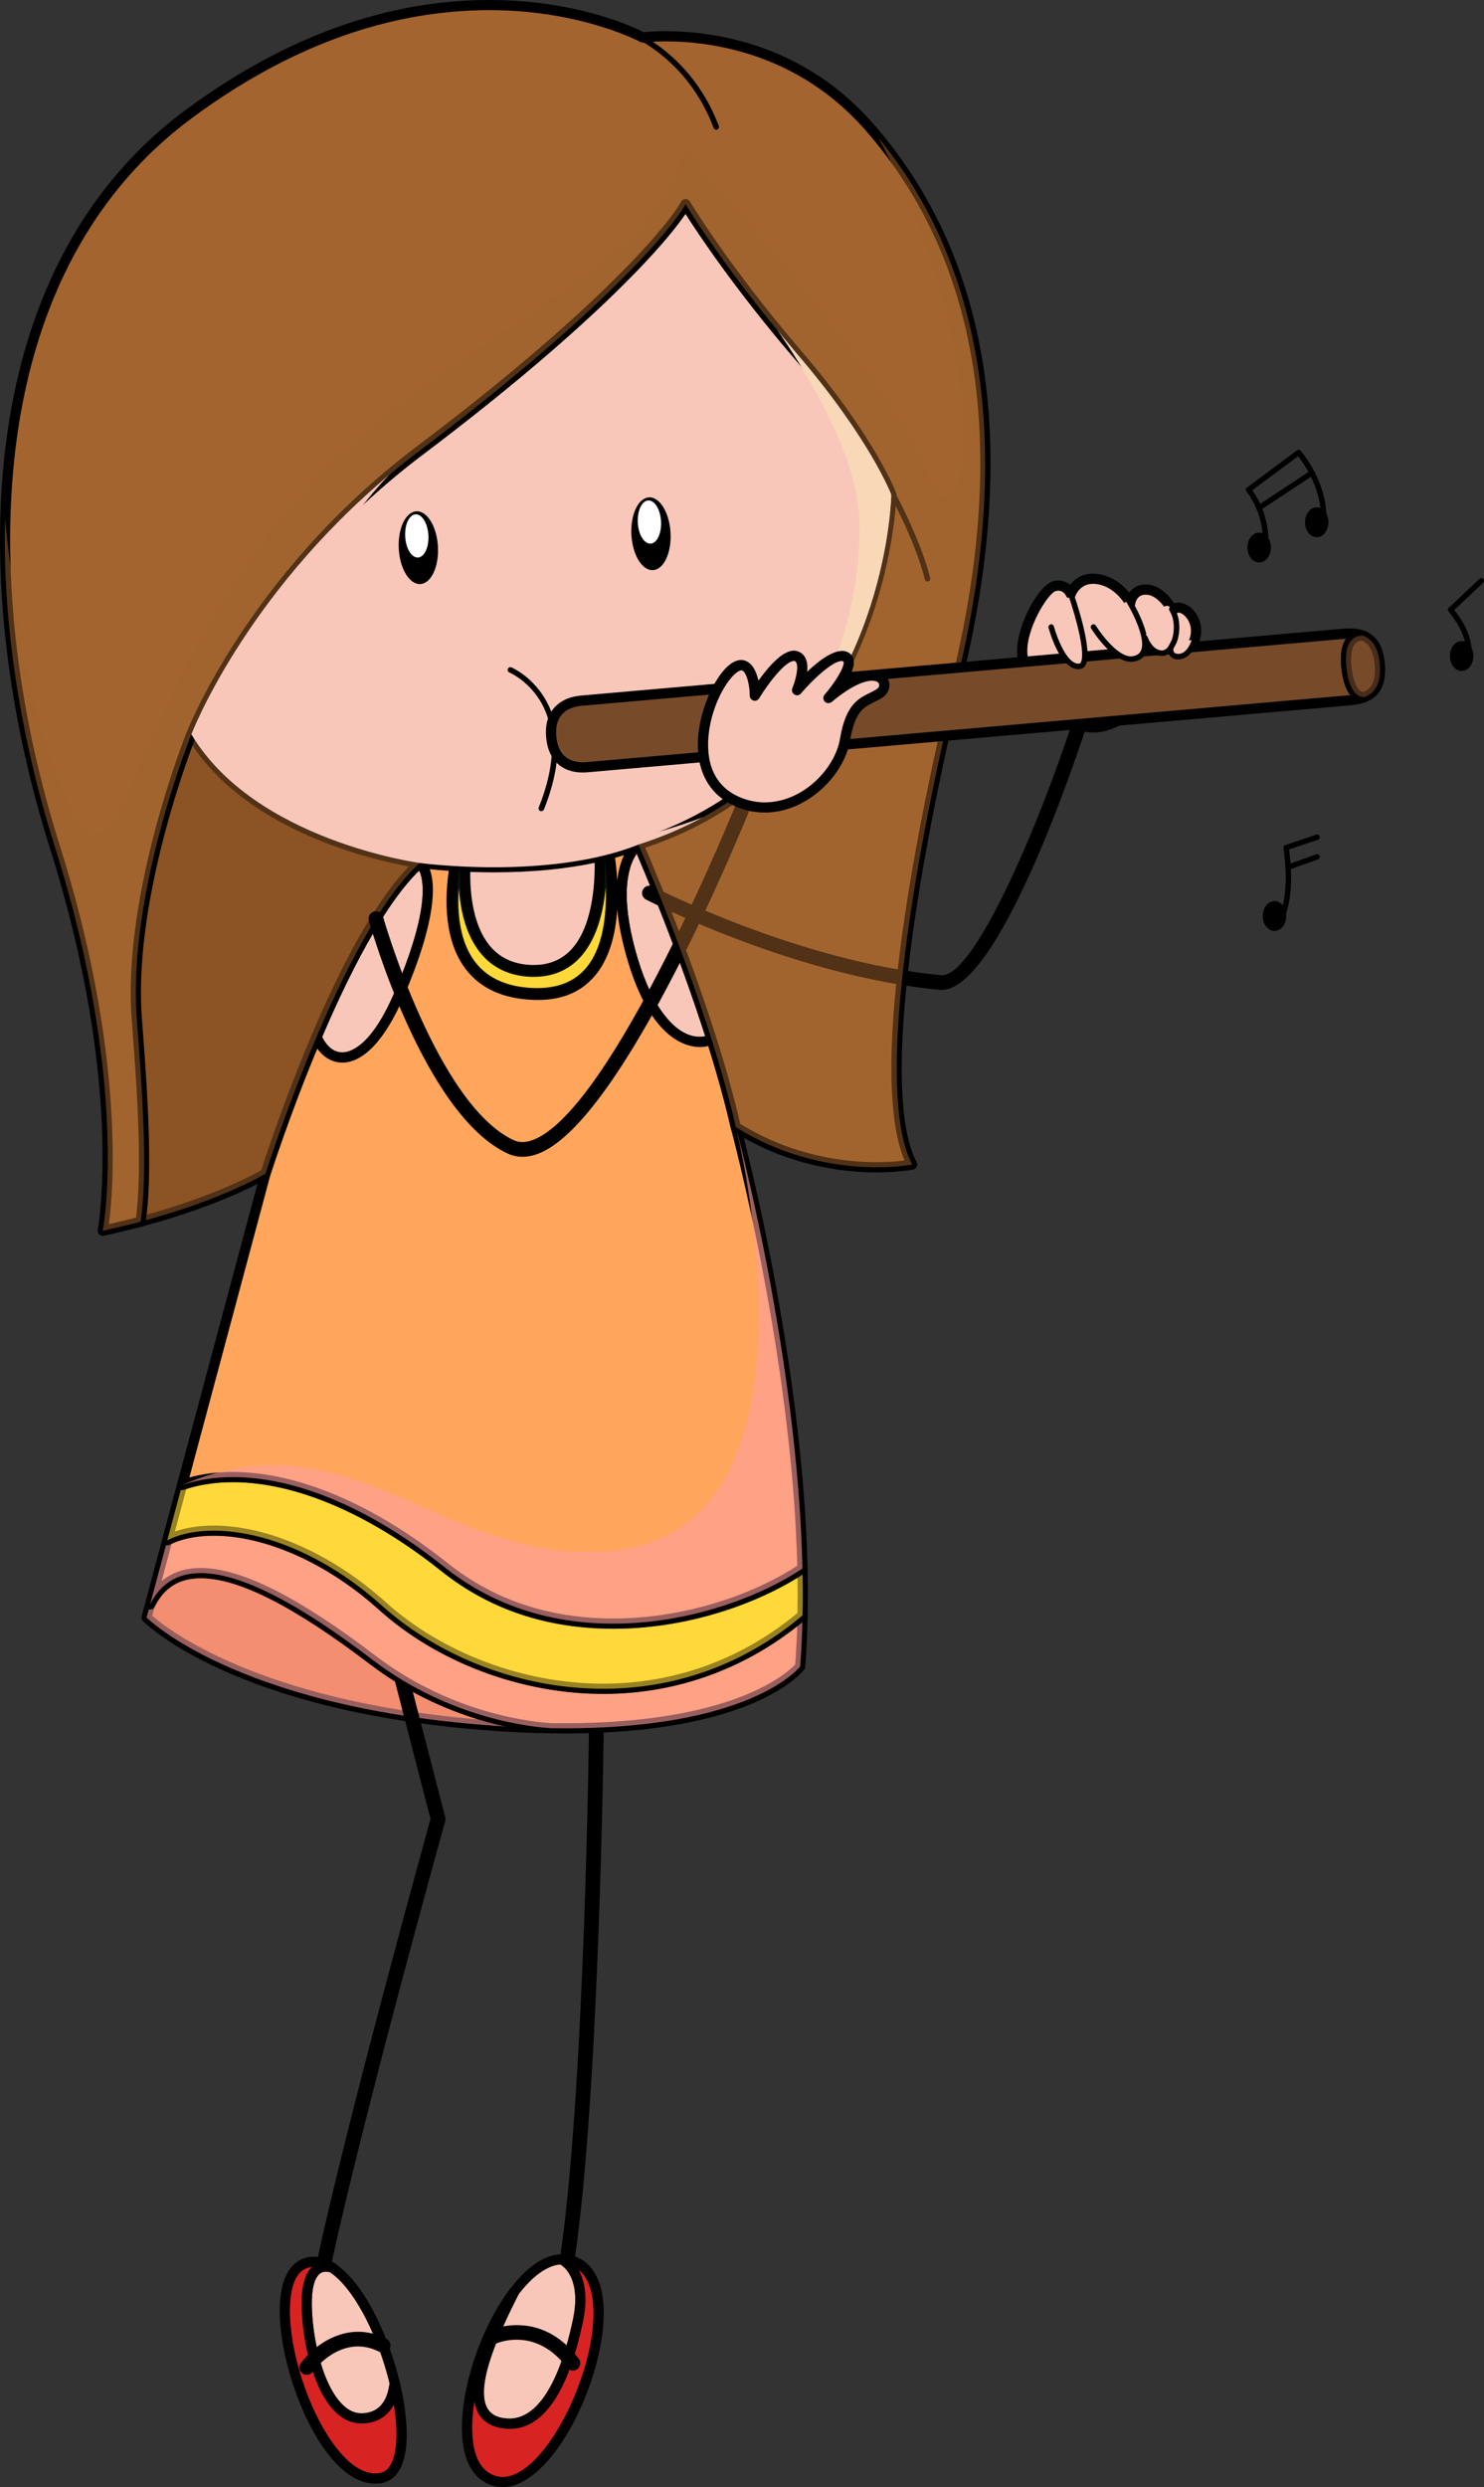 <?xml version="1.0" encoding="UTF-8"?> <svg xmlns="http://www.w3.org/2000/svg" viewBox="0 0 894.8 1498.69"><rect x="0" y="0" width="894.8" height="1498.69" fill="#333333" stroke="none"/><defs><style> .cls-1 { fill: #d82323; } .cls-2 { fill: #0f0f0f; } .cls-3 { fill: #fff; } .cls-4, .cls-5 { fill: #a3642f; } .cls-6 { fill: #e2752b; } .cls-7 { isolation: isolate; } .cls-8, .cls-5, .cls-9, .cls-10, .cls-11, .cls-12, .cls-13 { mix-blend-mode: multiply; } .cls-8, .cls-9, .cls-12, .cls-13 { opacity: .6; } .cls-8, .cls-14 { fill: #ffd939; } .cls-5 { opacity: .5; } .cls-15, .cls-13 { fill: #ff9f9f; } .cls-16, .cls-10 { fill: #f9c7b9; } .cls-9, .cls-17 { fill: #774b2a; } .cls-18 { fill: #77421b; } .cls-11 { fill: #f9d8b7; } .cls-19 { fill: #ffa65c; } .cls-20 { fill: #010202; } </style></defs><g class="cls-7"><g id="_Слой_2" data-name="Слой 2"><g id="Layer_1" data-name="Layer 1"><g><g><g><path d="M341.75,1367.59c-.22,0-.43-.04-.67-.08-2.44-.37-4.09-2.65-3.7-5.02,15.26-100.48,17.74-319.24,17.76-321.46,.02-2.44,1.99-4.37,4.44-4.37h.02c2.48,.04,4.44,2.06,4.44,4.5-.04,2.16-2.54,221.61-17.9,322.64-.31,2.18-2.24,3.8-4.37,3.8Z"></path><g><path class="cls-16" d="M655.28,438.05c23.78,4.07,47.1-30.39,53.18-42.89,0,0,7.39,3.72,11.84-9.58,4.41-13.26-8.52-23.64-13.31-17.72,0,0-5.92-11.82-15.16-12.55-9.24-.71-10.33,8.14-10.33,8.14,0,0-6.27-12.18-19.18-14.4-12.94-2.22-16.66,8.85-16.66,8.85,0,0-2.58-6.29-9.56-4.78-7.04,1.49-21.4,26.49-19.57,42.05,1.83,15.52-1.83,35.85,38.76,42.89Z"></path><path class="cls-20" d="M659.22,441.45h0c-1.48,0-2.99-.12-4.45-.37-38.31-6.63-39.71-25.25-40.83-40.18-.14-1.85-.26-3.62-.49-5.37-1.93-16.42,12.57-43.46,22.01-45.43,4.03-.9,7.57,.41,9.78,2.28,3.07-3.97,8.55-7.96,17.58-6.37,8.71,1.49,14.65,6.94,18.05,11.09,2.05-2.89,5.61-5.27,11.21-4.86,7.71,.63,13.26,7.3,15.91,11.29,4.05-1.42,9.38,.94,12.76,5.64,3.6,4.99,4.5,11.31,2.48,17.4-3.86,11.45-10.09,12.37-13.12,12.12-7.04,13.14-27.67,42.76-50.88,42.76Zm-21.06-85.51c-.45,0-.94,.06-1.42,.16-4.78,1.04-18.92,23.88-17.17,38.69,.22,1.83,.37,3.72,.49,5.64,1.08,14.14,2.16,28.77,35.74,34.57,20.43,3.56,43.17-27.42,49.88-41.18,.37-.73,1.02-1.32,1.77-1.57,.79-.24,1.65-.2,2.38,.16h0s.41,.16,1,.16c2.46,0,4.84-2.93,6.53-7.98,1.97-5.92-.45-10.27-1.59-11.84-2.48-3.42-5.35-4.35-6.39-2.97-.65,.81-1.51,1.24-2.73,1.14-1.04-.1-1.93-.73-2.42-1.69-1.42-2.85-6.53-10.37-12.63-10.86l-.81-.02c-5.19,0-6.12,4.58-6.25,5.49-.18,1.32-1.22,2.4-2.54,2.6-1.46,.35-2.62-.41-3.24-1.59-.06-.12-5.8-10.91-16.97-12.82-10.15-1.75-13.2,6.74-13.2,6.74-.43,1.28-1.57,2.14-2.85,2.18-.96-.04-2.44-.71-2.93-1.89-.14-.31-1.46-3.13-4.66-3.13Z"></path></g><g><path class="cls-6" d="M90.5,966.79l-2.09,7.89s52.79,53.36,205.68,64.92c13.75,1.1,26.53,1.63,38.43,1.77-9.93-.51-60.06-4.88-107.66-41.03-53.16-40.51-113.6-75.27-134.35-33.55Z"></path><path d="M332.51,1044.47h-.02c-13.22-.2-25.88-.79-38.65-1.79-152.26-11.56-205.43-63.66-207.63-65.85-.77-.75-1.06-1.91-.79-2.97l2.12-7.85c7-14.2,18.23-21.16,33.57-21.16,24.19,0,58.75,17.37,105.61,53.06,46.94,35.62,96.53,39.94,105.97,40.44,1.69,.08,2.99,1.51,2.93,3.15-.06,1.67-1.42,2.97-3.09,2.97Zm-240.69-70.82c8.73,7.67,63.64,51.17,196.42,62.42-19.37-5.96-42.62-16.07-65.24-33.28-45.75-34.85-79.12-51.78-101.9-51.78-12.98,0-22.09,5.6-27.83,17.17l-1.45,5.47Z"></path></g><g class="cls-12"><path class="cls-15" d="M90.5,966.79l-2.09,7.89s52.79,53.36,205.68,64.92c13.75,1.1,26.53,1.63,38.43,1.77-9.93-.51-60.06-4.88-107.66-41.03-53.16-40.51-113.6-75.27-134.35-33.55Z"></path></g><path d="M195.5,1367.59c-.32,0-.59-.04-.96-.12-2.36-.53-3.91-2.89-3.38-5.25,18.94-87.2,64.17-250.78,68.42-266.14l-21.38-82.68c-.63-2.36,.79-4.82,3.15-5.45,2.38-.59,4.78,.84,5.41,3.19l21.71,83.88c.2,.79,.2,1.57,0,2.28-.51,1.79-48.99,176-68.64,266.81-.43,2.05-2.28,3.48-4.33,3.48Z"></path><g><path class="cls-16" d="M537.46,298.08s-12.53-33.24-56.9-84.92c-44.25-51.73-67.2-90.12-67.2-90.12-11.07,19.18-58.35,71.65-160.25,148.45-101.92,76.8-137.73,170.99-137.73,170.99,38.39,64.23,137.73,77.53,137.73,77.53,0,0,77.57,10.54,131.83-11.07,149.94-47.67,152.52-210.87,152.52-210.87Z"></path><path class="cls-20" d="M297.67,525.65h0c-25.57,0-44.76-2.56-44.96-2.58-4.11-.55-101.25-14.22-139.97-79-.49-.81-.57-1.81-.24-2.66,.37-.96,37.31-95.92,138.77-172.35,103.92-78.35,149.1-129.61,159.44-147.54,.53-.96,1.52-1.55,2.64-1.57h.02c1.08,0,2.07,.57,2.64,1.51,.2,.37,23.34,38.82,66.89,89.7,44.21,51.49,56.92,84.45,57.45,85.83,.12,.39,.18,.75,.18,1.14-.02,1.67-4.35,165.99-154.68,213.75-28.54,11.37-63.74,13.77-88.19,13.77Zm-178.87-83.45c37.76,61.07,133.74,74.66,134.74,74.78,.16,.04,19,2.52,44.13,2.52h0c23.9,0,58.27-2.34,86.14-13.43,141.82-45.06,150.16-196.67,150.57-207.45-1.85-4.5-15.75-36.42-56.13-83.47-35.58-41.56-57.65-74.95-64.9-86.34-14.44,21.38-60.87,71.63-158.38,145.11-93.34,70.33-131.24,156.41-136.16,168.27Z"></path></g><g><g><path class="cls-14" d="M367.45,514.65c-1.95,.51-3.91,1.04-5.88,1.46,.67,19.02-1.3,69.35-40.75,68.44-38.61-.87-40.93-44.45-40.26-62.33-2.26-.1-4.39-.22-6.41-.32-3.66,21.54-7.3,75.17,46.91,77.53,53.73,2.34,50.19-58.94,46.39-84.78Z"></path><path class="cls-2" d="M324.01,603.57h0c-1.02,0-2.05,0-3.13-.06-17.64-.77-31.1-6.8-40.1-17.9-15.54-19.24-13.37-48.62-10.68-64.41l.61-3.58,14.08,.67-.14,4.07c-.37,10.05,.12,34.91,12.88,48.46,5.82,6.16,13.67,9.42,23.4,9.62h.04c9.77,0,16.78-2.81,22.36-8.61,14.04-14.52,14.59-43.7,14.16-55.56l-.12-3.42,3.32-.75c1.93-.41,3.85-.92,5.74-1.4l4.44-1.18,.67,4.54c2.85,19.39,5.05,54.91-12.25,74.91-8.38,9.7-20.24,14.61-35.26,14.61Zm-47.36-68.11c-.98,14.36,.39,32.47,10.5,44.98,7.45,9.22,18.92,14.22,34.1,14.89,.94,.02,1.87,.04,2.77,.04h0c12.51,0,22.3-3.97,29.03-11.78,10.58-12.23,12.71-31.92,12.17-48.81-1.34,14.81-5.41,31.8-15.99,42.78-7.12,7.35-16.32,11.09-27.34,11.09h-1.16c-11.96-.29-21.79-4.4-29.15-12.21-10.44-11.09-13.98-27.57-14.91-40.99Z"></path></g><g><path class="cls-16" d="M320.82,584.55c39.45,.91,41.42-49.42,40.75-68.44-28.69,6.63-59.59,7.02-81.01,6.1-.67,17.88,1.65,61.46,40.26,62.33Z"></path><path class="cls-20" d="M321.88,587.62h-1.14c-11.7-.26-21.26-4.25-28.44-11.88-14.08-14.95-15.34-40.04-14.83-53.65,.04-.81,.41-1.61,1-2.16,.57-.51,1.32-.81,2.1-.81,0,0,.06,0,.12,.02,5.15,.2,10.82,.37,16.91,.37,23.66,0,44.96-2.16,63.29-6.39,.91-.2,1.83,0,2.56,.55,.73,.55,1.18,1.42,1.22,2.32,.55,15.91-.79,44.92-16.17,60.87-6.92,7.14-15.89,10.76-26.61,10.76Zm-38.33-62.21c-.18,13.06,1.63,33.79,13.22,46.12,6.02,6.37,14.12,9.72,24.13,9.95h.98c9.01,0,16.48-3.01,22.17-8.91,13-13.47,14.67-39.06,14.53-52.65-17.92,3.8-38.43,5.74-60.99,5.74-4.99,0-9.68-.1-14.04-.24Z"></path></g></g><g><path class="cls-16" d="M240.54,599.48c29.54-68.6,12.57-79.47,12.57-79.47-22.68,20.32-45.1,64.53-62.27,104.92,8.51,19.08,30.23,19.81,49.7-25.45Z"></path><path class="cls-20" d="M206.38,640.33h0c-7.65,0-14.34-5.17-18.35-14.14-.35-.79-.35-1.67-.02-2.46,22.56-53.08,43.78-88.76,63.05-105.99,1.04-.92,2.54-1.04,3.72-.31,1.95,1.24,18.31,14.22-11.41,83.25-10.98,25.59-24.13,39.65-36.99,39.65Zm-12.16-15.46c1.97,3.93,5.84,9.3,12.16,9.3,4.78,0,17.4-3.48,31.35-35.89,21.65-50.29,17.74-68.28,15.01-73.71-17.62,17.17-37.8,51.69-58.53,100.3Z"></path></g><g><path class="cls-16" d="M381.63,578.63c13.08,43.6,33.89,53.28,47.48,47.83-19.31-61.09-44.17-117.51-44.17-117.51,0,0-20.47,12.53-3.31,69.68Z"></path><path class="cls-20" d="M421.93,630.91h0c-8.38,0-29.34-5.01-43.25-51.39-17.64-58.75,3.74-72.65,4.66-73.2,.75-.45,1.67-.55,2.52-.32,.83,.29,1.52,.9,1.91,1.71,.22,.57,25.12,57.27,44.27,117.81,.47,1.52-.29,3.19-1.79,3.78-2.64,1.06-5.45,1.61-8.32,1.61Zm-38-116.53c-4.31,6.04-11.41,23.13,.63,63.35,8.85,29.46,22.83,47.04,37.37,47.04,1.12,0,2.22-.12,3.32-.37-15.89-49.64-35.36-96.11-41.32-110.02Z"></path></g><g><path class="cls-19" d="M230.43,967.63c-48.48-43.58-102.47-53.22-129.57-39.47l-10.36,38.63c20.75-41.73,81.19-6.96,134.35,33.55,47.6,36.15,97.73,40.53,107.66,41.03,120.52,1.79,149.96-37.21,149.96-37.21,.77-10.07,1.26-20.37,1.4-30.74-84.23,71.04-194.8,46.99-253.45-5.8Z"></path><path d="M340.33,1044.55c-2.56,0-5.19-.04-7.83-.08-9.91-.51-61.16-4.94-109.49-41.68-45.75-34.85-79.12-51.78-101.9-51.78-12.98,0-22.09,5.6-27.83,17.17-.69,1.42-2.34,2.06-3.85,1.49-1.49-.55-2.28-2.11-1.89-3.66l10.33-38.67c.24-.83,.81-1.55,1.61-1.93,7.91-4.03,18.07-6.12,29.34-6.12,32.84,0,71.59,17.21,103.67,46.06,34.24,30.82,83.25,49.21,131.12,49.21,43.68,0,84.59-15.03,118.28-43.5,.96-.77,2.2-.94,3.31-.43,1.1,.51,1.79,1.63,1.77,2.85-.16,10.46-.65,20.87-1.44,30.94-.04,.59-.26,1.14-.61,1.61-1.18,1.59-30.37,38.53-144.59,38.53Zm-219.23-99.71c24.19,0,58.75,17.37,105.61,53.06,46.94,35.62,96.53,39.94,105.97,40.44,2.5,0,5.11,.04,7.65,.04,102.47,0,134.74-30.66,139.15-35.44,.55-7.51,.98-15.2,1.18-22.93-33.81,26.63-74.13,40.69-117.06,40.69-49.35,0-99.91-18.98-135.23-50.8-30.98-27.87-68.19-44.51-99.56-44.51-9.72,0-18.47,1.69-25.35,4.88l-6,22.46c6.25-5.25,14.16-7.89,23.64-7.89Z"></path></g><path class="cls-13" d="M230.43,967.63c-48.48-43.58-102.47-53.22-129.57-39.47l-10.36,38.63c20.75-41.73,81.19-6.96,134.35,33.55,47.6,36.15,97.73,40.53,107.66,41.03,120.52,1.79,149.96-37.21,149.96-37.21,.77-10.07,1.26-20.37,1.4-30.74-84.23,71.04-194.8,46.99-253.45-5.8Z"></path><g><g><path class="cls-14" d="M268.07,944.33c-63.33-50.43-120.6-62.31-158.28-49.5l-8.93,33.32c27.1-13.75,81.09-4.11,129.57,39.47,58.65,52.79,169.22,76.84,253.45,5.8,.24-9.32,.2-18.8-.04-28.3-44.19,29.76-143.06,57.23-215.77-.79Z"></path><path d="M363.6,1020.71c-49.35,0-99.91-18.98-135.23-50.8-30.98-27.87-68.19-44.51-99.56-44.51-10.31,0-19.49,1.89-26.57,5.47-1.08,.57-2.4,.41-3.32-.35-.96-.75-1.34-2.01-1.06-3.19l8.95-33.28c.26-.97,1.02-1.81,1.99-2.11,9.62-3.27,20.31-4.94,31.72-4.94,39,0,84.98,19.51,129.45,54.95,27.75,22.13,61.28,33.34,99.69,33.34,47.08,0,88.96-16.89,112.46-32.67,.94-.63,2.14-.71,3.13-.2,1,.51,1.63,1.55,1.67,2.65,.25,10.07,.25,19.61,.04,28.46-.02,.85-.43,1.69-1.1,2.24-34.85,29.42-77.13,44.96-122.27,44.96Zm-234.79-101.43c32.84,0,71.59,17.21,103.67,46.06,34.24,30.82,83.25,49.21,131.12,49.21,43.23,0,83.72-14.71,117.24-42.58,.14-6.71,.16-13.86,.04-21.28-24.9,15.4-65.73,30.76-111.22,30.76-39.81,0-74.64-11.66-103.53-34.71-43.39-34.56-87.99-53.59-125.6-53.59-10.13,0-19.61,1.38-28.2,4.11l-6.88,25.61c6.8-2.38,14.75-3.6,23.36-3.6Z"></path></g><path class="cls-8" d="M268.07,944.33c-63.33-50.43-120.6-62.31-158.28-49.5l-8.93,33.32c27.1-13.75,81.09-4.11,129.57,39.47,58.65,52.79,169.22,76.84,253.45,5.8,.24-9.32,.2-18.8-.04-28.3-44.19,29.76-143.06,57.23-215.77-.79Z"></path><g><path class="cls-19" d="M268.07,944.33c72.71,58.02,171.58,30.56,215.77,.79-2.87-128.78-40.16-265.96-40.16-265.96-3.93-17.13-9.03-35.12-14.57-52.71-13.59,5.45-34.4-4.23-47.48-47.83-17.15-57.15,3.31-69.68,3.31-69.68-5.61,2.22-11.51,4.13-17.5,5.7,3.8,25.84,7.34,87.11-46.39,84.78-54.22-2.36-50.57-55.99-46.91-77.53-12.84-.77-21.04-1.87-21.04-1.87,0,0,16.97,10.86-12.57,79.47-19.47,45.26-41.2,44.53-49.7,25.45-18.45,43.39-30.78,82.33-30.78,82.33l-50.27,187.57c37.68-12.82,94.95-.94,158.28,49.5Z"></path><path d="M369.66,981.44c-39.81,0-74.64-11.66-103.53-34.71-43.39-34.56-87.99-53.59-125.6-53.59-10.74,0-20.75,1.52-29.74,4.62-1.06,.3-2.28,.08-3.09-.67-.83-.79-1.16-1.97-.87-3.05l50.25-187.55c.18-.55,12.63-39.75,30.94-82.76,.47-1.14,1.59-1.87,2.81-1.89h.02c1.2,0,2.3,.73,2.81,1.83,1.75,3.93,5.74,10.5,12.73,10.5,4.78,0,17.4-3.48,31.35-35.89,27.49-63.86,13.75-75.62,13.61-75.74-1.08-.85-1.55-2.38-1-3.66,.55-1.26,1.89-2.14,3.17-1.89,.08,0,8.24,1.08,20.81,1.85,.89,.04,1.69,.47,2.24,1.14,.55,.69,.75,1.59,.63,2.42-2.5,14.61-4.62,41.64,9.15,58.69,7.63,9.46,19.35,14.59,34.85,15.26,14.3,.63,25.17-3.44,32.61-12.08,15.44-17.84,13.26-50.98,10.6-69.15-.24-1.55,.73-3.03,2.26-3.42,6.27-1.69,12.02-3.56,17.13-5.61,1.49-.61,3.17,.06,3.89,1.49,.73,1.44,.2,3.17-1.16,4.01-.12,.08-18.02,12.63-1.97,66.16,8.85,29.46,22.83,47.04,37.37,47.04,2.07,0,4.11-.41,6.02-1.16,.77-.35,1.69-.31,2.48,.04,.75,.39,1.36,1.06,1.61,1.87,6.14,19.51,11.05,37.33,14.63,52.98,.32,1.26,37.39,138.87,40.26,266.59,.02,1.02-.49,2.01-1.36,2.6-24.25,16.34-67.44,33.75-115.9,33.75Zm-229.14-94.46c39,0,84.98,19.51,129.45,54.95,27.75,22.13,61.28,33.34,99.69,33.34,46.16,0,87.32-16.22,111.06-31.78-3.11-126.46-39.67-262.15-40.02-263.5-3.4-14.85-7.95-31.49-13.61-49.7-1.69,.43-3.42,.61-5.17,.61-8.38,0-29.34-5.01-43.25-51.39-3.72-12.43-5.72-22.85-6.51-31.53-.94,14.65-4.54,29.7-13.69,40.3-8.73,10.11-20.97,14.99-37.55,14.2-17.33-.75-30.56-6.65-39.35-17.54-14.24-17.64-13.32-44.06-10.98-60.2-4.62-.32-8.5-.67-11.45-.96,3.36,9.07,4.35,30.11-15.77,76.88-10.98,25.59-24.11,39.65-36.99,39.65-5.86,0-11.17-3.03-15.11-8.48-16.87,40.46-28.16,75.99-28.28,76.35l-48.8,182.1c8.18-2.22,17.03-3.32,26.34-3.32Zm230.34-370.08c.55,4.09,1.04,8.73,1.3,13.69,.75-6.67,2.36-11.64,4.11-15.32-1.75,.55-3.56,1.12-5.41,1.63Z"></path></g></g><path d="M326.41,488.79c-.22,0-.41-.02-.61-.08-.86-.35-1.26-1.32-.94-2.18,10.44-26.06,10.66-48.4,.59-64.61-7.57-12.13-18.19-16.64-18.31-16.7-.87-.32-1.26-1.3-.94-2.18,.37-.83,1.36-1.22,2.2-.9,.45,.2,45.9,19.88,19.57,85.63-.31,.67-.9,1.02-1.57,1.02Z"></path><g><g><path class="cls-16" d="M184.96,1385.31c-.83,25.12,9.85,72.44,33.26,71.98,14.59-.31,18.76-12.27,19.77-21.24-6.88-28.64-21.56-59.26-37.7-69.58-.86-.31-14.51-5.6-15.34,18.84Z"></path><path class="cls-20" d="M217.88,1460.36c-5.9,0-11.37-2.52-16.26-7.57-14.65-15.16-20.36-48.66-19.73-67.6,.65-19.57,9.4-22.5,14.57-22.5,2.26,0,4.07,.59,4.96,.96,18.37,11.64,33,44.31,39.59,71.71,.08,.35,.08,.69,.06,1.06-1.75,15.16-9.85,23.68-22.79,23.94h-.41Zm-21.42-91.51c-6.84,0-8.22,10.38-8.42,16.52-.57,17.37,4.76,49.42,18.02,63.13,3.66,3.82,7.63,5.72,11.82,5.72v3.07l.29-3.07c9.62-.2,15.24-6.25,16.72-17.96-7.49-30.74-22.34-58.33-36.23-67.18,.18,.2-.95-.22-2.2-.22Z"></path></g><g><path class="cls-1" d="M238,1436.05c-1.02,8.97-5.19,20.93-19.77,21.24-23.42,.47-34.1-46.85-33.26-71.98,.84-24.43,14.48-19.14,15.34-18.84-4.5-2.83-9.07-4.11-13.69-3.36-37.25,6.33,2.22,138.06,43.23,130.02,14.24-2.85,14.95-28.97,8.16-57.09Z"></path><path d="M226.2,1496.56h0c-29.54,0-53.99-57.61-57.19-95.74-1.99-23.72,4.25-38.55,17.09-40.73,5.25-.79,10.23,.39,15.34,3.48,1.22,.43,2.12,1.57,2.12,2.91,0,1.71-1.38,3.09-3.09,3.09h-.16c-.37,0-.73-.08-1.1-.2-.39-.16-1.44-.51-2.75-.51-6.84,0-8.22,10.38-8.42,16.52-.57,17.37,4.76,49.42,18.02,63.15,3.66,3.8,7.63,5.7,11.82,5.7,10.05-.2,15.68-6.43,17.07-18.51,.18-1.46,1.38-2.6,2.85-2.72h.2c1.42,0,2.67,1,3.01,2.38,2.75,11.52,8.28,39.81-.61,53.71-2.48,3.87-5.84,6.27-9.97,7.1-1.42,.28-2.83,.39-4.23,.39Zm-38.14-130.51c-.33,0-.65,.04-.96,.12-13.18,2.2-12.76,24.62-11.96,34.14,3.36,39.69,28.05,90.1,51.06,90.1h0c1.02,0,2.01-.08,3.05-.29,2.44-.51,4.39-1.93,5.94-4.37,4.23-6.59,4.98-20.16,2.28-36.82-3.82,7.26-10.37,11.25-19.18,11.43h-.02c-6.31,0-11.78-2.56-16.64-7.57-14.65-15.16-20.36-48.66-19.73-67.6,.35-10.37,2.99-16.11,6.16-19.14Z"></path></g></g><g><g><path class="cls-16" d="M302.71,1460.1c26.85,4.66,39.87-33,45.96-62.6,4.11-19.94-2.22-32.04-10.07-36.07-9.83,.26-19.86,8.02-28.64,19.65-17.05,33.63-34.1,74.28-7.24,79.02Z"></path><path class="cls-20" d="M307.17,1463.58h0c-1.61,0-3.27-.12-4.98-.45-6.75-1.18-11.52-4.5-14.18-9.78-7.93-15.87,5.25-46.14,19.21-73.65,10.4-13.85,21.12-21.08,31.31-21.34,.87,.18,1.06,.1,1.49,.31,8.28,4.27,16.28,17.13,11.68,39.43-8.79,42.86-24.19,65.49-44.51,65.49Zm30.72-99.04c-7.95,.59-16.97,7.1-25.49,18.39-11.21,22.22-25.72,53.99-18.88,67.64,1.75,3.52,4.92,5.66,9.72,6.51,1.34,.2,2.64,.32,3.92,.32,22.68,0,33.85-37.92,38.49-60.54,3.76-18.27-1.69-28.69-7.77-32.33Z"></path></g><g><path class="cls-1" d="M346.55,1362.94c-2.62-1.12-5.29-1.55-7.96-1.51,7.85,4.03,14.18,16.13,10.07,36.07-6.08,29.6-19.1,67.26-45.96,62.6-26.86-4.74-9.81-45.39,7.24-79.02-25.27,33.47-40.73,99.14-15.48,112.36,39.51,20.73,92.32-113.74,52.08-130.51Z"></path><path d="M303.08,1498.69h0c-3.46,0-6.84-.84-10.03-2.52-6.59-3.44-11.03-9.99-13.14-19.37-5.72-25.51,6.92-70.19,27.61-97.57,.94-1.26,2.73-1.59,4.05-.75,1.36,.84,1.87,2.56,1.14,3.99-11.52,22.68-26.02,54.46-19.18,68.11,1.75,3.52,4.92,5.66,9.72,6.51,1.34,.2,2.64,.32,3.92,.32,22.68,0,33.85-37.92,38.49-60.54,3.91-18.94-2.12-29.48-8.46-32.72-1.26-.63-1.91-2.05-1.59-3.44,.3-1.38,1.52-2.36,2.95-2.36h.02c3.48,0,6.45,.59,9.16,1.73,14.67,6.12,19.75,26.2,13.98,55.13-7.91,39.47-33.91,83.47-58.63,83.47Zm-17.03-51.53c-1.69,10.64-1.87,20.51-.14,28.26,1.71,7.57,5.09,12.73,9.99,15.3,2.32,1.22,4.72,1.83,7.18,1.83h0c20.77,0,45.33-42.23,52.59-78.55,4.52-22.54,1.99-39.3-6.69-46.14,3.66,6.75,5.47,16.78,2.71,30.23-9.48,46.26-26.27,69.11-49.5,65.04-6.75-1.18-11.52-4.5-14.18-9.78-.91-1.89-1.57-3.95-1.95-6.19Z"></path></g></g><g><path d="M264.06,329.35c.67,12.12-4.07,22.22-10.58,22.6-6.55,.35-12.37-9.2-13.04-21.28-.63-12.11,4.07-22.2,10.62-22.58,6.51-.32,12.35,9.2,13,21.26Z"></path><path class="cls-3" d="M258.32,322.56c.41,7.18-2.44,13.18-6.27,13.39-3.91,.22-7.34-5.43-7.73-12.63-.41-7.18,2.4-13.16,6.27-13.41,3.87-.16,7.35,5.47,7.73,12.65Z"></path></g><g><path d="M404.31,320.99c.67,12.11-4.05,22.22-10.58,22.56-6.55,.37-12.35-9.15-13.02-21.26-.63-12.1,4.07-22.24,10.62-22.58,6.47-.35,12.31,9.2,12.98,21.28Z"></path><path class="cls-3" d="M398.59,314.2c.37,7.16-2.44,13.18-6.31,13.38-3.87,.18-7.35-5.45-7.71-12.61-.39-7.18,2.4-13.2,6.29-13.41,3.87-.22,7.35,5.43,7.73,12.63Z"></path></g><g><g><path class="cls-18" d="M82.51,614.19c4.23,54.44,6.14,93.66,2.32,121.92,49.42-13.18,75.23-28.85,75.23-28.85,0,0,45.98-145.14,93.05-187.25,0,0-99.34-13.3-137.73-77.53,0,0-38.78,95.64-32.88,171.7Z"></path><path d="M84.83,739.18c-.75,0-1.46-.26-2.04-.77-.77-.67-1.14-1.69-1-2.72,3.74-27.71,1.87-66.93-2.36-121.25-5.9-75.9,32.71-172.15,33.1-173.11,.43-1.08,1.44-1.83,2.6-1.89,1.16-.12,2.28,.47,2.89,1.46,37.19,62.27,134.52,75.97,135.51,76.09,1.18,.14,2.16,.98,2.52,2.12,.35,1.18,0,2.42-.9,3.21-45.92,41.05-91.71,184.44-92.18,185.88-.22,.71-.71,1.32-1.34,1.71-1.06,.63-26.75,16.03-76.03,29.17-.26,.06-.53,.1-.79,.1Zm31.25-289.88c-8.06,21.57-35.48,100.66-30.52,164.64,4.05,51.84,5.94,90.08,2.89,118,40.4-11.23,64.08-23.94,69.05-26.73,4.56-14.24,45.24-138.16,89.05-183.14-21.89-3.93-95.35-20.69-130.47-72.77Z"></path></g><path class="cls-5" d="M82.51,614.19c4.23,54.44,6.14,93.66,2.32,121.92,49.42-13.18,75.23-28.85,75.23-28.85,0,0,45.98-145.14,93.05-187.25,0,0-99.34-13.3-137.73-77.53,0,0-38.78,95.64-32.88,171.7Z"></path><g><path class="cls-4" d="M524.18,76.47C467.3,11.52,387.55,22.58,387.55,22.58c0,0-121.13-66.46-273.3,45.81C-21.13,168.29-12.8,365.28,33.01,510.05c45.79,144.77,28.97,231.56,28.97,231.56,8.12-1.77,15.71-3.6,22.85-5.49,3.82-28.26,1.91-67.48-2.32-121.92-5.9-76.07,32.88-171.7,32.88-171.7,0,0,35.8-94.19,137.73-170.99,101.9-76.8,149.18-129.27,160.25-148.45,0,0,22.95,38.39,67.2,90.12,44.37,51.67,56.9,84.92,56.9,84.92,0,0-2.58,163.2-152.52,210.87,0,0,41.28,93.6,58.73,170.22,53.16,33.26,106.32,22.54,106.32,22.54-17.68-33.24-11.05-132.93,27.75-294.68,38.78-161.74,3.3-265.53-53.57-330.55Z"></path><path d="M61.98,744.68c-.79,0-1.59-.3-2.16-.87-.73-.73-1.06-1.75-.87-2.79,.16-.87,16.11-87.85-28.89-230.03C-17.57,360.36-20.96,164.34,112.41,65.89,171.74,22.18,233.2,0,295.08,0c52.73,0,87.05,16.34,93.05,19.41,1.93-.2,6.55-.61,13.18-.61,28.54,0,82.76,7.24,125.18,55.66,69.84,79.89,88.11,192.01,54.24,333.28-36.27,151.2-46.49,257.84-28.02,292.55,.45,.85,.47,1.85,.06,2.75-.43,.87-1.22,1.52-2.18,1.71-.35,.06-8.63,1.71-21.89,1.71h0c-21.57,0-54.12-4.29-86.69-24.68-.69-.43-1.18-1.1-1.36-1.91-17.17-75.46-58.14-168.73-58.55-169.67-.32-.79-.32-1.71,.02-2.5,.36-.81,1.04-1.4,1.87-1.69,141.51-44.94,149.94-196.58,150.36-207.37-1.85-4.5-15.75-36.42-56.13-83.47-35.58-41.56-57.65-74.95-64.9-86.34-14.44,21.38-60.87,71.63-158.38,145.11-99.97,75.35-136.35,168.72-136.71,169.63-.41,1.04-38.45,95.94-32.69,170.38,4.27,54.73,6.15,94.32,2.3,122.57-.14,1.22-1.04,2.24-2.24,2.56-7.69,2.03-15.22,3.84-22.99,5.53-.22,.04-.45,.06-.65,.06ZM295.08,6.12c-60.57,0-120.78,21.77-178.99,64.76C-14.72,167.37-11.08,360.52,35.94,509.13c39.69,125.44,32.37,208.67,29.74,228.49,5.49-1.22,10.91-2.52,16.36-3.97,3.4-27.57,1.52-66.2-2.6-119.22-5.9-75.9,32.71-172.15,33.1-173.11,.32-.87,37.27-95.84,138.72-172.27,103.92-78.35,149.1-129.61,159.44-147.54,.53-.96,1.52-1.55,2.64-1.57h.02c1.08,0,2.07,.57,2.64,1.51,.2,.37,23.34,38.82,66.89,89.7,44.21,51.49,56.92,84.45,57.45,85.83,.12,.39,.18,.75,.18,1.14-.02,1.65-4.27,163.65-151.44,212.7,7.24,16.83,41.62,98.42,57.27,166.42,30.98,19.02,61.82,23.05,82.35,23.05h0c7.36,0,13.16-.55,16.72-1-16.91-39.71-6.61-143.24,29.3-293,33.4-139.2,15.6-249.5-52.85-327.81-40.81-46.59-93.05-53.55-120.56-53.55-8.28,0-13.31,.69-13.37,.71-.69,.06-1.32-.04-1.89-.37-.35-.2-35.68-19.16-90.98-19.16Z"></path></g></g><path d="M431.86,78.18c-.67,0-1.32-.45-1.57-1.12-18.66-49.48-62.4-60.85-62.88-60.97-.85-.2-1.4-1.12-1.18-2.01,.2-.87,1.12-1.42,2.01-1.2,.45,.1,45.85,11.82,65.18,63.05,.3,.83-.14,1.77-.96,2.14-.22,.08-.41,.12-.61,.12Z"></path><path d="M559.27,350.41c-.75,0-1.44-.49-1.63-1.26-7.61-30.72-32.39-71.53-32.63-71.94-.45-.79-.22-1.81,.57-2.28,.77-.49,1.79-.24,2.28,.55,.26,.39,25.29,41.66,33.02,72.85,.22,.92-.3,1.81-1.22,2.01-.12,.04-.31,.06-.39,.06Z"></path><path d="M314.98,697.05c-3.17,0-6.18-.67-9.09-2.05-50.01-23.48-82.13-135.49-83.47-140.25-.67-2.34,.71-4.8,3.05-5.45,2.38-.69,4.82,.67,5.47,3.05,.3,1.1,32.39,112.87,78.69,134.64,3.56,1.67,7.47,1.59,12.02-.18,48.11-18.96,122.04-202.02,122.8-203.89,.91-2.28,3.48-3.34,5.78-2.44,2.24,.91,3.38,3.48,2.48,5.74-3.11,7.71-76.17,188.51-127.8,208.83-3.44,1.34-6.75,2.01-9.93,2.01Z"></path><path d="M567.78,596.49c-.43,0-.79,0-1.16-.02-87.46-8.18-176.2-53.95-177.08-54.42-2.18-1.12-3.05-3.81-1.91-5.96,1.14-2.18,3.87-3.05,6-1.91,.85,.47,88.13,45.47,173.8,53.45,.18,.02,.39,.02,.59,.02,19.67,0,57.51-88.38,78.39-151.89,.75-2.32,3.24-3.62,5.6-2.85,2.3,.75,3.56,3.27,2.83,5.6-8.75,26.61-53.61,157.99-87.05,157.99Z"></path><path class="cls-5" d="M559.27,284.98c-22.54-59.63-147.33-195.95-147.33-195.95-12.08,74.64-131.46,106.4-221.1,199.47-110.02,114.21-114.96,256.25-145.99,202.34C16.16,441.08,4.63,329.11,3,312.18c-1.65,67.81,10.91,137.38,30.01,197.87,45.79,144.77,28.97,231.56,28.97,231.56,8.12-1.77,15.71-3.6,22.85-5.49,3.82-28.26,1.91-67.48-2.32-121.92-5.9-76.07,32.88-171.7,32.88-171.7,0,0,35.8-94.19,137.73-170.99,101.9-76.8,149.18-129.27,160.25-148.45,0,0,22.95,38.39,67.2,90.12,44.37,51.67,56.9,84.92,56.9,84.92,0,0-2.58,163.2-152.52,210.87,0,0,41.28,93.6,58.73,170.22,53.16,33.26,106.32,22.54,106.32,22.54-17.68-33.24-11.05-132.93,27.75-294.68,37.49-156.59,5.47-258.84-48.2-324.18,73.32,134.13,52.22,261.77,29.72,202.14Z"></path><path class="cls-13" d="M369.36,934.39c-101.29,9.95-156.96-83.9-259.57-39.55,37.68-12.82,94.95-.94,158.28,49.5,72.71,58.02,171.58,30.56,215.77,.79-2.87-128.78-40.16-265.96-40.16-265.96,0,0,61.13,241.87-74.32,255.22Z"></path><g><g><path class="cls-17" d="M811.78,401.31c-1.91-20.73,10.54-18.13,10.54-18.13h0c-3.5-1.46-7.65-1.65-12.21-1.26l-459.47,40.3c-11.09,.96-19.55,7.45-18.27,21.79,1.22,14.32,10.72,19.29,21.79,18.31l459.47-40.3c3.4-.32,6.55-.87,9.28-2.05-.12,.04-9.28,1.91-11.13-18.66Z"></path><path d="M351.5,465.51c-12.96,0-21.04-7.73-22.2-21.24-.65-7.18,.9-13.06,4.58-17.43,3.7-4.44,9.4-7.08,16.48-7.71l459.49-40.28c5.21-.45,9.66-.04,13.2,1.34,1.42,.24,2.5,1.49,2.5,2.99,0,1.69-1.38,3.07-3.07,3.07h-.16c-.22,0-.41,0-.63-.06-1.77-.04-3.3,.26-4.56,1.65-1.44,1.59-3.03,5.17-2.3,13.18,1.08,11.76,4.66,15.95,7.4,15.95,1.47-.37,3.09,.63,3.56,2.11,.45,1.51-.24,3.09-1.69,3.72-2.73,1.16-5.96,1.89-10.19,2.24l-459.49,40.32c-.98,.08-1.97,.14-2.93,.14Zm460.12-80.62c-.41,.02-.84,.06-1.24,.1l-459.45,40.3c-3.82,.32-9.03,1.55-12.33,5.49-2.6,3.07-3.66,7.45-3.17,12.94,1.1,12.9,9.36,15.62,16.07,15.62,.77,0,1.57-.04,2.38-.12l459.49-40.28c.26-.02,.55-.04,.79-.08-2.46-3.09-4.64-8.34-5.43-17.29-.69-7.39,.29-12.96,2.89-16.68Z"></path></g><g><path class="cls-17" d="M831.94,400.21c-.87-9.99-4.52-14.89-9.62-17.03h0s-12.45-2.6-10.54,18.13c1.85,20.57,11.01,18.7,11.13,18.66,6.2-2.58,10.07-8.1,9.03-19.75Z"></path><path d="M822.24,423.1c-3.5,0-11.76-2.1-13.51-21.52-.77-8.2,.53-14.24,3.87-17.9,2.89-3.17,6.53-3.66,8.42-3.66,1.02,0,1.73,.14,1.93,.18,7.39,3.01,11.15,9.42,12.06,19.76,1.04,11.88-2.54,19.35-10.92,22.87-.37,.16-1.44,.29-1.85,.29Zm-1.1-37.07c-1.2,.14-2.75,.43-4.01,1.79-1.44,1.61-3.03,5.19-2.3,13.2,1.08,11.76,4.66,15.95,7.4,15.95v3.05l.14-3.07c3.21-1.45,7.53-4.8,6.51-16.48-.94-10.42-4.88-13.22-7.75-14.45Z"></path></g><path class="cls-9" d="M831.94,400.21c-.87-9.99-4.52-14.89-9.62-17.03h0s-12.45-2.6-10.54,18.13c1.85,20.57,11.01,18.7,11.13,18.66,6.2-2.58,10.07-8.1,9.03-19.75Z"></path></g><g><path class="cls-10" d="M176.66,412.23c-2.75-66.26,58.12-126.17,58.12-126.17h0c-87.91,73.64-119.4,156.43-119.4,156.43,38.39,64.23,137.73,77.53,137.73,77.53,0,0,77.57,10.54,131.83-11.07,14.24-4.52,27.12-10.11,38.88-16.48-146.07,54.34-244.39-14.02-247.16-80.24Z"></path><path class="cls-11" d="M537.46,298.08s-12.53-33.24-56.9-84.92c-4.17-4.94-8.12-9.7-11.94-14.34h0s40.95,56.76,48.17,100.89c6.74,41.36-8.28,133.25-73.69,180.76,92.44-64.67,94.36-182.39,94.36-182.39Z"></path></g><g><path class="cls-16" d="M448.54,484.58c28.74,9.3,57.17-15.71,61.03-39.16,3.91-23.44,13.12-22.5,20.91-27.69,7.73-5.19-.41-22.56-30.98,2.89,0,0,18.78-21.73,9.89-25.04-8.85-3.34-28.83,20.3-28.83,20.3,0,0,7.79-18.72-1.08-20.61-8.85-1.91-24.37,23.9-24.37,23.9,0,0,0-15.24-6.57-18.07-13.73-5.9-47.89,67.95,0,83.47Z"></path><path class="cls-20" d="M461.11,489.62c-4.58,0-9.11-.71-13.51-2.14-20.38-6.59-29.86-24.45-25.98-49.05,2.99-18.84,14.65-40.73,25.27-40.73,1,0,1.97,.2,2.87,.59,4.41,1.87,6.51,7.1,7.53,11.94,5.84-8.3,15.4-19.59,22.85-18,2.4,.53,4.29,1.93,5.41,4.09,1.26,2.36,1.45,5.47,1.12,8.52,7.26-7.02,17.37-14.59,23.8-12.15,2.14,.77,3.6,2.4,4.15,4.52,.77,3.03-.55,7.04-2.64,11.03,5.23-2.77,9.91-4.21,13.87-4.21,6,0,9.16,3.3,10.09,6.39,1.12,3.66-.41,7.61-3.76,9.87-1.67,1.1-3.42,1.97-5.17,2.83-6.21,3.05-11.53,5.67-14.38,22.83-3.42,20.65-25.41,43.68-51.51,43.68Zm-13.81-85.69c-5,0-16.42,15.34-19.59,35.46-1.97,12.51-1.77,34.65,21.79,42.25,3.76,1.22,7.69,1.85,11.62,1.85,23.03,0,42.44-20.34,45.43-38.59,3.38-20.24,11.01-23.99,17.76-27.3,1.51-.75,3.01-1.46,4.46-2.46,1.26-.81,1.56-2.07,1.28-2.95-.37-1.26-1.95-2.01-4.19-2.01-3.38,0-11.03,1.65-24.37,12.82-1.24,1-3.09,.92-4.17-.22-1.12-1.14-1.18-2.97-.14-4.17,6.18-7.14,12.27-16.82,11.49-19.88-.57-.37-.83-.41-1.16-.41-5.55,0-17.72,11.43-24.57,19.55-.96,1.16-2.65,1.46-3.95,.63-1.3-.77-1.81-2.4-1.24-3.78,1.93-4.66,3.93-12.55,2.36-15.52-.26-.53-.63-.81-1.26-.94h-.02c-5.25,0-15.6,13.43-21.06,22.5-.73,1.2-2.22,1.77-3.46,1.38-1.34-.37-2.26-1.59-2.26-2.97,0-5.33-1.5-13.87-4.7-15.24h-.04Z"></path></g></g><g><path d="M884.59,400.86c-.22,0-.47-.04-.69-.14-.81-.41-1.16-1.36-.73-2.16h0c.04-.1,5.33-11.9-9.78-30.13-.55-.65-.47-1.61,.16-2.18l18.56-17.48c.63-.61,1.65-.57,2.28,.06,.59,.67,.55,1.71-.1,2.3l-17.42,16.42c15.34,19.29,9.48,31.88,9.22,32.43-.31,.57-.9,.87-1.49,.87Z"></path><path d="M881.32,404.3c-3.97,0-7.06-3.95-7.06-8.99s3.09-9.01,7.06-9.01,7.06,3.95,7.06,9.01-3.09,8.99-7.06,8.99Z"></path></g><g><path d="M763.04,333.56h-.24c-.89-.1-1.49-.94-1.38-1.81,.04-.18,2.5-19.77-9.91-35.64-.26-.35-.41-.77-.3-1.18,.04-.47,.24-.84,.63-1.1l30.15-22.42c.67-.51,1.63-.43,2.2,.2,.69,.81,17.62,20.2,15.38,44.43-.12,.87-.84,1.55-1.79,1.46-.85-.08-1.52-.87-1.46-1.77,1.83-19.63-10.11-36.4-13.61-40.81l-27.67,20.51c12.17,16.68,9.7,35.91,9.64,36.74-.16,.79-.85,1.38-1.63,1.38Z"></path><path d="M759.13,307.69c-.51,0-1.04-.29-1.38-.73-.49-.77-.28-1.77,.47-2.28l31.94-21.08c.79-.45,1.75-.26,2.24,.49,.53,.75,.33,1.77-.45,2.24l-31.94,21.08c-.24,.18-.57,.29-.87,.29Z"></path><path d="M759.21,338.91c-3.95,0-7.04-3.97-7.04-9.01s3.09-8.95,7.04-8.95,7.1,3.95,7.1,8.95-3.11,9.01-7.1,9.01Z"></path><path d="M793.96,323.7c-3.97,0-7.08-3.97-7.08-9.03s3.11-8.95,7.08-8.95,7.04,3.95,7.04,8.95-3.09,9.03-7.04,9.03Z"></path></g><g><path d="M770.85,558.2c-.32,0-.67-.1-.96-.35-.69-.51-.89-1.52-.3-2.26,.16-.22,8.99-12.73,4.27-44.57-.12-.79,.3-1.52,1.06-1.77l18.72-6.29c.81-.31,1.75,.2,2.04,1.02,.28,.87-.18,1.79-1.02,2.05l-17.41,5.84c4.56,32.55-4.68,45.14-5.09,45.67-.3,.43-.79,.65-1.3,.65Z"></path><path d="M776.69,524.19c-.65,0-1.3-.39-1.5-1.06-.31-.81,.12-1.75,.96-2.1l17.45-6.23c.86-.32,1.77,.12,2.08,.98,.28,.84-.18,1.75-1.02,2.05l-17.43,6.27c-.16,.08-.39,.08-.53,.08Z"></path><path d="M768.47,560.95c-3.95,0-7.06-3.95-7.06-8.97s3.11-9.01,7.06-9.01,7.08,3.97,7.08,9.01-3.11,8.97-7.08,8.97Z"></path></g></g><g><g><path class="cls-16" d="M633.85,377.85s6.51,24.17,16.74,23.72c10.21-.47-4.94-43.68-4.94-43.68l-11.8,19.96Z"></path><path class="cls-20" d="M650.31,403.24c-11.05,0-17.35-22.38-18.07-24.96-.22-.89,.31-1.81,1.18-2.03,.87-.24,1.77,.26,2.01,1.14,1.73,6.39,7.9,23.01,15.08,22.5,.47,0,.79-.18,1.06-.59,3.27-4.86-2.83-27.63-7.47-40.81-.35-.89,.16-1.87,1.02-2.14,.85-.35,1.83,.12,2.12,1,1.28,3.66,12.39,35.99,7.06,43.82-.85,1.28-2.1,1.99-3.62,2.07h-.37Z"></path></g><g><path class="cls-16" d="M659.34,377.85s13.06,21.08,24.01,19.21c17.37-2.97-3.03-35.54-3.03-35.54l-20.97,16.34Z"></path><path class="cls-20" d="M681.97,398.83c-11.43,0-23.52-19.25-24.03-20.1-.51-.79-.24-1.81,.51-2.3,.79-.49,1.81-.22,2.3,.55,3.48,5.57,14.24,19.88,22.32,18.43,2.5-.43,4.05-1.52,4.9-3.38,3.24-7.22-5.45-23.84-9.05-29.64-.49-.75-.26-1.79,.53-2.3,.79-.47,1.77-.22,2.3,.55,.55,.89,13.87,22.42,9.28,32.75-1.3,2.89-3.8,4.66-7.39,5.29-.51,.08-1.12,.14-1.67,.14Z"></path></g><g><path class="cls-16" d="M690.35,384.3s3.34,9.83,10.72,9.26c7.39-.59,11.5-17.15,5.49-26.47-6.08-9.36-16.21,17.21-16.21,17.21Z"></path><path class="cls-20" d="M700.44,395.27c-8.04,0-11.52-9.99-11.68-10.42-.32-.87,.16-1.83,1.02-2.12,.92-.31,1.85,.16,2.14,1.04,0,0,3.01,8.56,9.03,8.14,2.38-.2,3.99-2.77,4.78-4.33,2.56-5.19,3.07-13.91-.59-19.61-.49-.79-.28-1.81,.49-2.28,.77-.51,1.83-.3,2.3,.47,4.46,6.92,3.72,16.95,.79,22.91-1.89,3.7-4.56,5.92-7.49,6.16-.3,0-.55,.04-.79,.04Z"></path></g><g><path class="cls-16" d="M720.3,385.58s-2.42,9.26-8.89,9.99c-6.41,.77-5.53-5.05-5.53-5.05l2.12-3.97,12.31-.98Z"></path><path class="cls-20" d="M710.33,397.34c-1.91,0-3.46-.59-4.56-1.73-1.97-2.04-1.61-5.01-1.57-5.33,.04-.16,.1-.37,.18-.51l2.1-3.99c.43-.79,1.44-1.1,2.28-.69,.77,.45,1.08,1.44,.65,2.28l-1.93,3.64c-.02,.57,.06,1.69,.69,2.32,.59,.57,1.63,.77,3.09,.63,5.19-.63,7.39-8.69,7.39-8.69,.24-1,1.18-1.55,2.03-1.3,.9,.22,1.45,1.16,1.2,2.05-.1,.41-2.77,10.31-10.27,11.21-.45,.06-.87,.1-1.28,.1Z"></path></g></g><path d="M184.92,1431.05c-.92,0-1.77-.29-2.56-.87-1.99-1.38-2.44-4.17-1.02-6.14,7.55-10.38,28.05-26.83,51.74-14.65,2.14,1.1,3.03,3.79,1.89,6-1.12,2.14-3.8,2.95-5.96,1.89-22.77-11.76-39.79,11.01-40.51,11.96-.85,1.22-2.2,1.81-3.58,1.81Z"></path><path d="M345.43,1428.48c-1.32,0-2.64-.59-3.56-1.77-19-25.27-42.42-14.65-42.62-14.57-2.26,1.06-4.88,.12-5.92-2.1-1.04-2.26-.08-4.86,2.14-5.88,.31-.12,30.19-13.73,53.51,17.21,1.46,1.93,1.08,4.74-.9,6.19-.79,.59-1.71,.91-2.65,.91Z"></path></g></g></g></g></svg> 